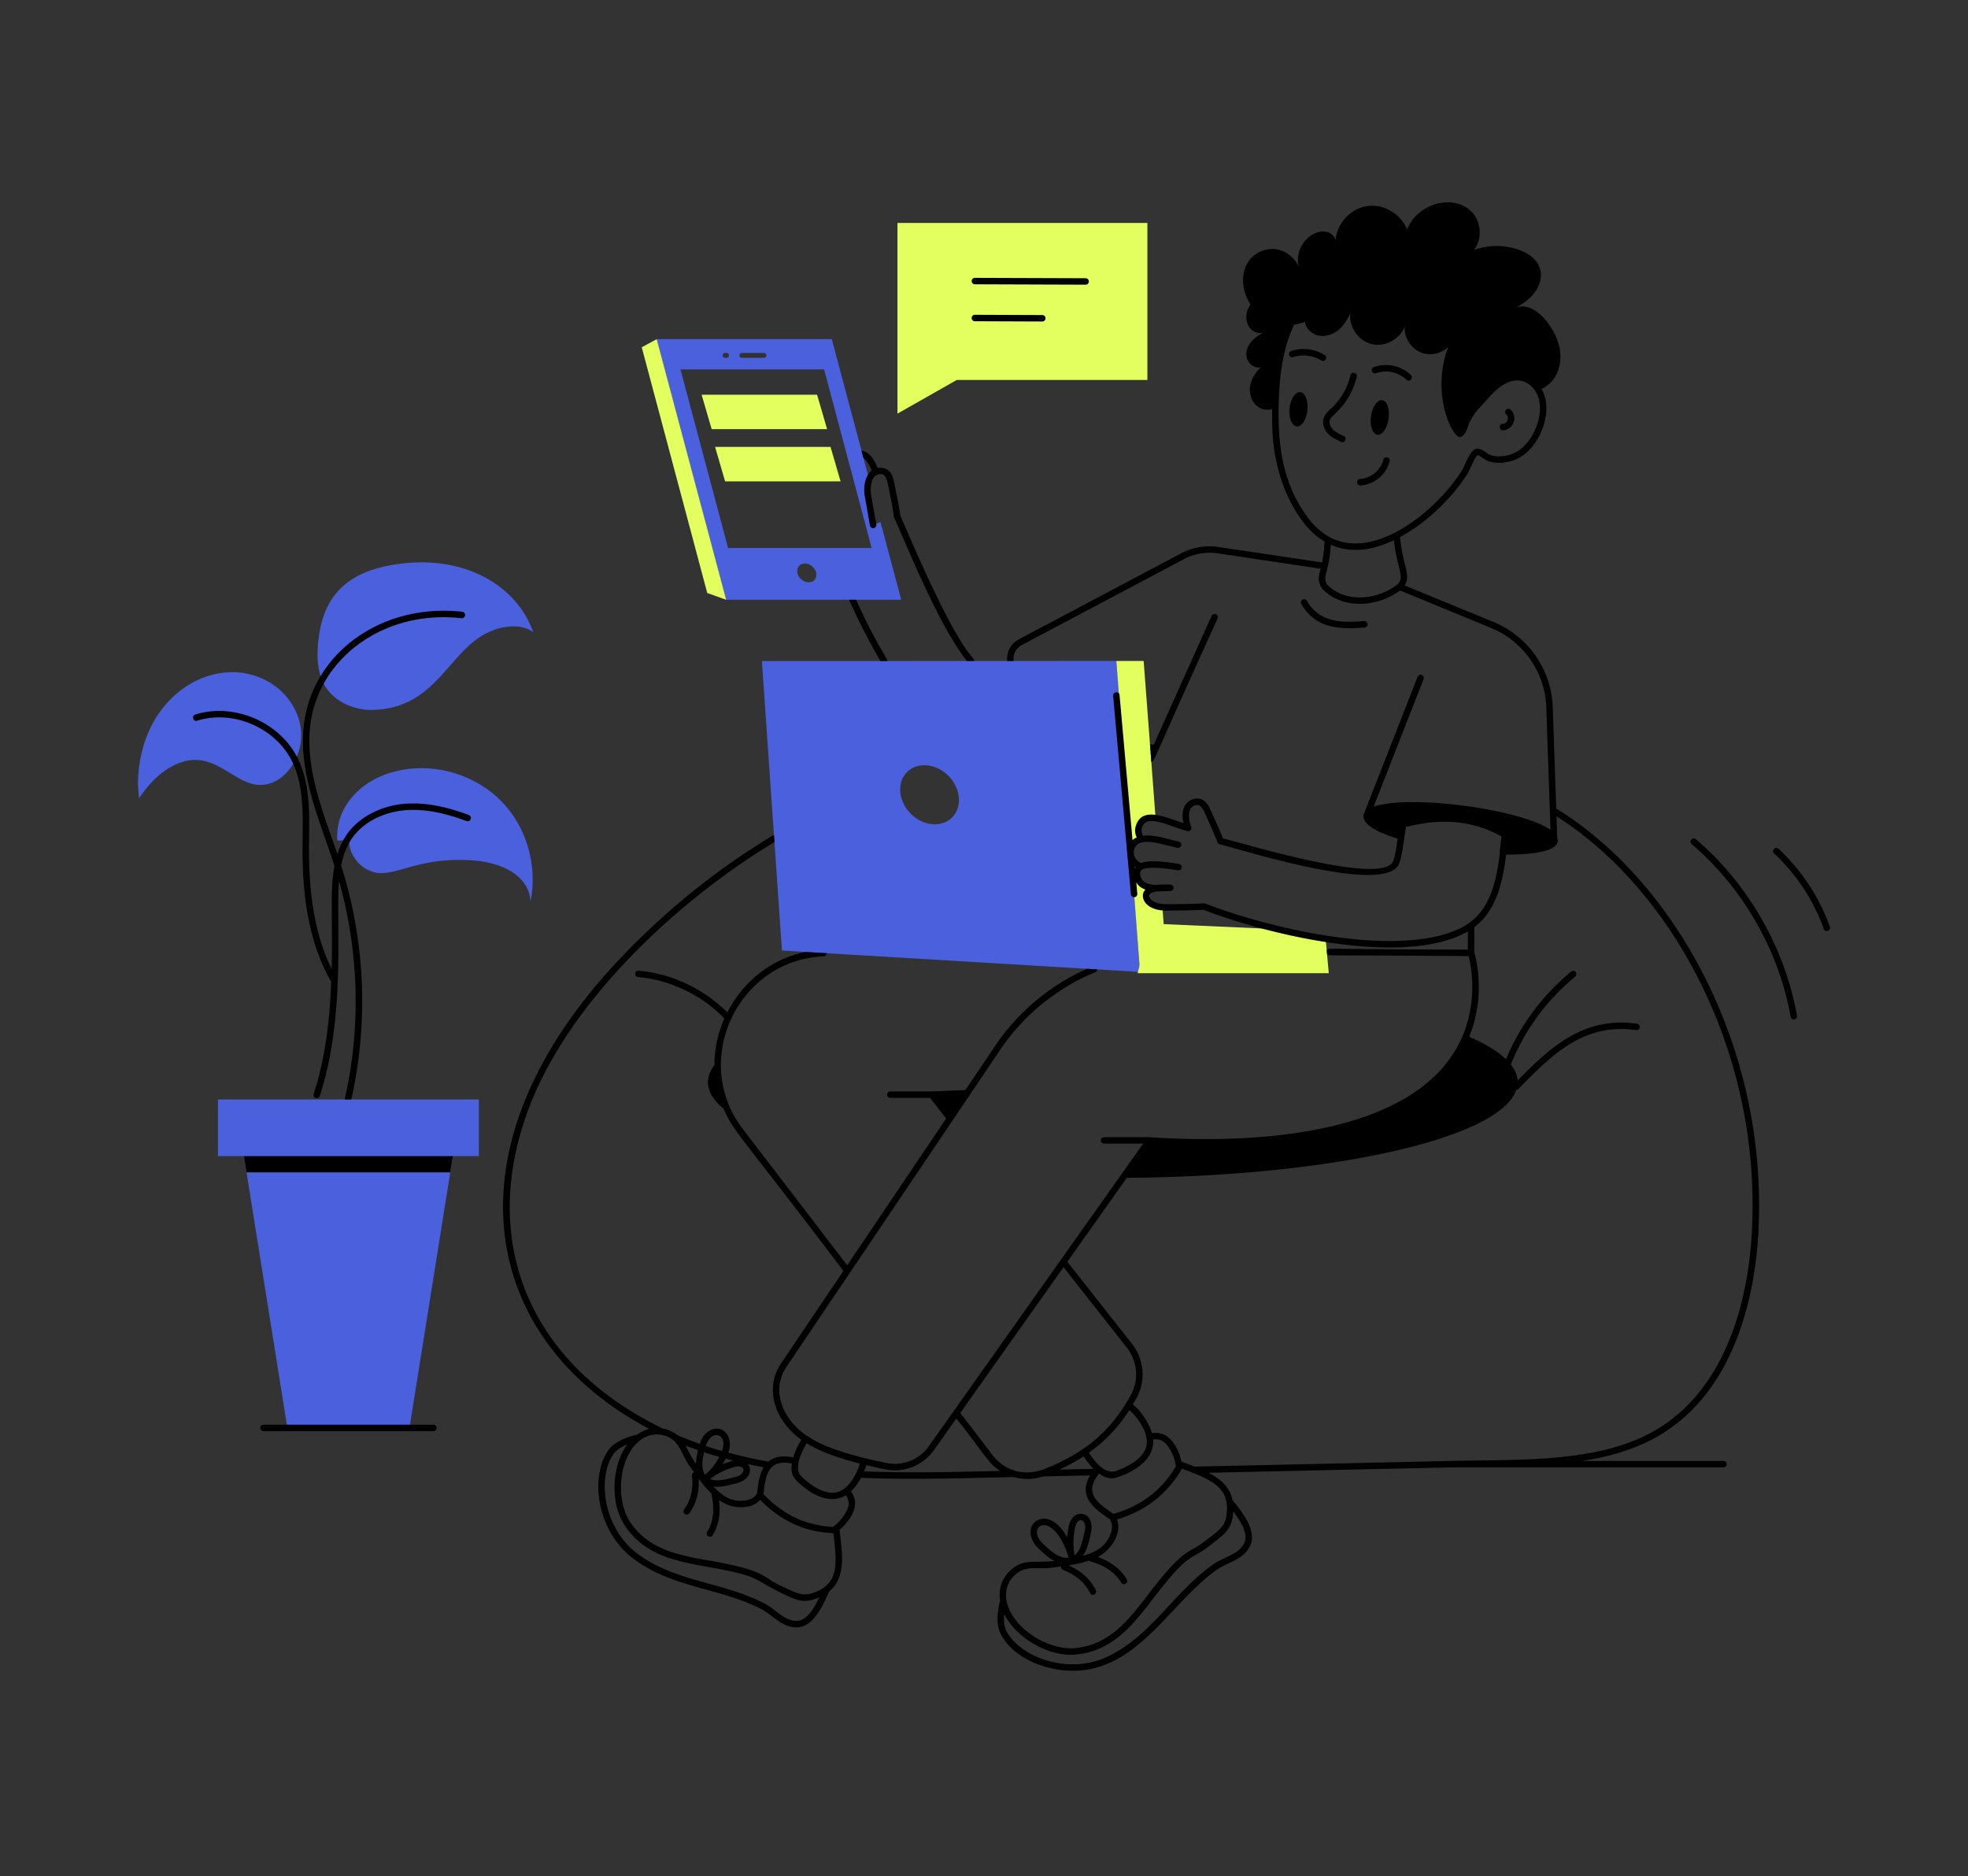 <svg xmlns="http://www.w3.org/2000/svg" width="642" height="612" fill="none"><rect width="100%" height="100%" fill="#333333" stroke="none"/><g clip-path="url(#a)"><path fill="#4B60DD" d="m287.238 170.287-2.409.947c-1.224-8.202-2.65-11.054-1.27-14.793l-12.224-45.824h-57.116l22.661 85.038h57.117l-6.758-25.367-.001-.001ZM242 115.139h7.209c.43 0 .796.366.796.796 0 .43-.366.796-.796.796H242c-1.025 0-1.022-1.594 0-1.594v.002Zm-5.466 0h.495c.43 0 .796.366.796.796 0 .43-.366.796-.796.796h-.495a.809.809 0 0 1-.796-.796c0-.43.366-.796.796-.796Zm27.311 74.808c-1.722 0-3.357-1.357-3.723-3.059-.344-1.7.732-3.057 2.431-3.057 1.7 0 3.337 1.357 3.701 3.057.344 1.701-.731 3.059-2.409 3.059Zm-26.322-11.176L221.985 120.5h46.852l15.517 58.271h-46.831Z"/><path fill="#E3FF5F" d="m236.893 195.648-6.171-2.199-21.37-80.165 4.878-2.654 22.663 85.018Z"/><path fill="#4B60DD" d="M364.174 215.594c-5.726.001-101.8.024-115.632.043l6.543 94.426 14.613.883c6.359.38-23.733-1.421 102.203 6.115l-7.727-101.467Zm-59.225 53.297c-5.23 0-10.201-4.329-11.148-9.648-.948-5.319 2.497-9.626 7.726-9.626 5.23 0 10.201 4.307 11.148 9.626.948 5.319-2.497 9.648-7.726 9.648Z"/><path fill="#E3FF5F" d="M376.978 266.887c-.043 0-.108-.022-.15-.022-2.195-.344-4.282.151-5.187 2.455-.388 1.034-.624 2.412.645 4.457-1.699.388-3.013 1.4-3.422 3.509l-4.692-61.673h8.91l3.895 51.273.001.001Zm3.833 50.174-8.953-.538-2.819-36.952c.452 1.357 1.464 2.649 2.863 3.317-1.787 1.228-.972 4.215.559 5.469 1.356 1.098 3.143 1.357 4.993 1.357-1.786.237-3.423.84-3.551 2.282-.108 1.055.56 2.067 1.442 2.649 1.161.818 2.497 1.142 3.852 1.27l1.614 21.146Z"/><path fill="#E3FF5F" d="M433.471 317.449h-62.346l4.09-16.193 38.544 1.701c6.004 1.507 12.375 2.842 18.745 3.79l.409 4.565.56 6.137h-.002Z"/><path fill="#4B60DD" d="M113.841 274.07c-.035 5.22 4.304 10.107 9.489 10.688 6.443.722 13.778-5.22 30.494-4.13 9.545.623 18.612 4.624 19.253 13.457 2.325-11.553-1.201-24.233-9.445-32.651-8.244-8.417-20.76-12.407-32.351-10.314-14.353 2.592-22.112 13.099-21.22 23.082M45 255.993c.095-30.068 26.802-44.358 44.088-32.664 5.052 3.416 8.638 9.077 9.122 15.159.767 9.635-6.91 19.518-15.914 17.226-8.212-2.091-14.899-13.049-27.798-4.801-3.729 2.385-6.657 5.842-9.154 9.497m60.59-36.783c-2.734-4.775-2.644-10.682-1.9-16.134 1.939-14.199 10.327-20.966 24.29-23.284 23.153-3.846 40.483 7.09 45.606 21.999-3.903-2.868-9.778-2.113-14.207-.153-13.624 6.027-16.932 24.919-38.103 25.523-6.054.172-12.673-2.692-15.684-7.95l-.002-.001Zm50.283 135.017H71.102v18.476h85.115v-18.476Zm-8.484 18.486-14.309 89.605H93.888l-14.31-89.605h68.155Z"/><path fill="#E3FF5F" d="M374.297 72.72v51.234h-62.198l-19.326 10.969V72.72h81.524Zm-107.751 56.035 3.272 11.238h-37.663l-3.272-11.238h37.663Zm4.391 17.031 3.272 11.239h-37.663l-3.273-11.239h37.664Z"/><path fill="#000" d="M289.474 215.616h-2.26a209.461 209.461 0 0 1-10.05-19.531 1.037 1.037 0 0 1-.086-.431h2.217c6.322 14.163 10.18 18.904 10.18 19.962h-.001Zm-5.06-62.15c-2.318 1.655-2.811 5.836-2.321 8.276l1.706 9.671a1.05 1.05 0 1 0 2.068-.366l-1.711-9.694c-.309-1.541-.095-5.009 1.419-6.142.304-.229.404-.206.621-.328 2.184-.853 2.926.62 3.378 2.74.757 3.522 1.471 6.969 1.971 10.384a.968.968 0 0 0 .061.665c4.566 10.082 14.72 35.558 23.824 46.944h2.389c0-1.732-3.859-.577-21.736-41.947-.987-2.273-1.784-4.138-2.409-5.483.006-1.366-1.761-9.683-2.045-11.005-.217-1.007-.542-2.532-1.637-3.555-.938-.883-2.314-1.2-3.639-.966-1.073-2.365-2.262-4.734-4.688-5.543a.973.973 0 0 0-.603-.022l.624 2.347c1.184.758 2.142 2.736 2.727 4.024h.001Z"/><path fill="#000" d="m507.669 263.734-1.134-33.082c-.425-12.205-7.995-23.096-19.29-27.743l-29.005-11.936c2.108-3.481-.478-5.749-1.529-15.778 8.87-4.772 17.113-12.909 21.987-20.61.593-.948 2.508-5.622 3.283-6.089.475-.157 2.282 1.477 3.529 1.917 3.173 1.109 7.562.519 10.673-1.434 6.491-4.035 10.743-15.213 6.679-22.099 6.454-2.94 9.067-12.547 1.847-21.841-2.501-3.261-6.169-5.98-10.116-4.785 9.761-4.865 11.468-15.127.781-18.8-4.808-1.65-9.72-1.606-14.515.083 2.927-3.805 2.302-9.865-1.339-12.992-6.007-5.158-17.044-2.196-20.523 6.328-1.943-5.114-7.705-8.467-13.109-7.633-5.405.837-9.884 5.777-10.19 11.238-.456-2.445-3.595-4.03-7.224-2.123-3.874 2.036-6.009 6.891-4.651 11.053-1.201-3.206-4.4-5.76-7.801-6.14-3.401-.38-6.951 1.289-8.831 4.15-2.287 3.481-2.427 9.043.763 13.901-2.037 2.825-1.67 6.303.169 8.11 1.076 1.055 2.776 1.529 4.175 1.034-5.154 2.476-6.27 6.041-5.466 8.57.602 1.831 2.583 3.231 4.454 2.779-7.287 7.104-2.048 15.425 3.724 13.588-.03 1.91-.015 3.782.025 5.579.26 12.003 3.86 23.151 10.136 31.386 2.068 2.712 4.385 4.784 6.913 6.275-.15 2.56-.33 4.544-.799 6.829l-33.643-5.021c-4.563-.689-9.233.194-13.128 2.477l-52.124 27.606a7.133 7.133 0 0 0-3.809 7.085h2.088c0-.044-.022-.086-.022-.13-.236-2.088.839-4.091 2.733-5.103l52.166-27.628c3.509-2.046 7.705-2.842 11.794-2.24l33.478 4.997-.377 1.482c-.577 2.055.006 4.267 1.477 5.638 6.706 6.263 17.693 5.288 24.807-.011l29.723 12.23c10.532 4.336 17.594 14.491 17.986 25.872l1.373 39.986c-9.606-6.801-46.414-11.671-57.718-7.536l16.305-41.608a1.05 1.05 0 1 0-1.954-.766l-17.429 44.479c-1.602 4.082 6.718 6.965 10.935 8.277-.383 2.731-.818 5.778-1.498 7.404-3.41 8.14-49.557-6.101-55.507-7.48-1.22-3.125-2.65-6.245-4.132-9.429-.427-.917-1.075-2.304-2.348-3.053-1.683-.983-4.09-.479-5.473 1.155-1.416 1.672-1.356 4.363-.94 6.372-5.891-1.927-13.109-5.432-15.364.426-.395 1.018-.683 2.39.134 4.255-.523.237-.675.232-1.366.869l-4.226-47.296c-.122-1.4-2.213-1.189-2.093.189l5.785 64.755a1.051 1.051 0 1 0 2.094-.189l-.33-3.696c.645 1.067 1.425 1.756 2.968 2.332-1.547 1.621-.767 4.083 1.106 5.364 2.548 1.747 5.622 1.542 8.749 1.476 2.932 0 5.918-.076 9.126-.229 21.899 8.508 65.952 18.662 86.214 7.058v5.944c-47.339-.112-45.43-.703-46.033.172l.108 1.356c.649.578-1.961.154 46.17.577.734 2.845 3.015 13.807-1.729 25.479-13.387 32.861-66.989 35.997-102.395 33.581h-14.804a1.052 1.052 0 0 0 0 2.104h12.765l-69.929 98.71c-3.121 4.393-8.501 6.547-13.752 5.469-20.765-4.19-24.735-8.311-25.873-8.769l-.011-.004c-7.898-5.242-12.04-14.724-6.808-22.579 49.341-73.198-17.367 25.75 69.708-103.406 5.316-7.86 12.029-14.45 20.014-19.553 9.061-5.872 11.644-5.219 11.644-6.697l-3.315-.194c-11.631 5.139-22.353 13.784-30.065 25.281l-9.63 14.281-11.063.437h-13.419a1.052 1.052 0 0 0 0 2.104h12.969l5.279 6.706-32.3 47.901-33.895-44.231c-17.351-22.286-1.918-55.32 26.234-56.57.538-.022.968-.452.99-.99l-6.866-.41c-11.902 2.379-20.733 10.236-25.573 19.709-7.674-7.681-18.103-12.639-28.888-13.608-1.411-.116-1.555 1.97-.189 2.095 10.544.945 20.745 5.868 28.119 13.504-2.176 4.925-3.252 9.934-3.234 15.177-3.987 5.227-2.079 10.086 2.959 14.226 3.357 7.758 4.678 7.422 39.096 52.948l-20.317 30.126c-5.731 8.513-1.744 19.022 6.592 24.943-1.269 2.098-2.137 3.973-2.629 5.746-2.865-.557-5.881-.519-8.115 1.392a164.295 164.295 0 0 1-13.08-2.932c1.921-5.444-1.991-9.269-5.816-7.336-1.688.85-2.825 2.318-3.471 4.488-2.579-.926-5.005-1.847-7.334-2.871-1.319-1.11-3.17-1.869-4.734-2.153-44.359-21.458-59.855-61.85-43.709-104.504 13.162-34.858 48.464-67.718 80.123-86.803l-.15-2.218a.924.924 0 0 0-.474.13c-17.755 10.68-34.241 23.903-48.982 39.299-59.427 62.088-46.27 125.265 8.759 154.204-1.385.338-2.731.985-3.981 1.893-1.786.382-7.059 1.76-9.409 5.145-5.993 8.614-3.908 26.509 8.632 35.621 12.883 9.373 28.006 9.212 41.477 16.214 3.472 1.802 6.92 6.288 11.92 5.851 5.139-.416 8.29-7.644 10.007-11.65 5.783-4.677 4.248-12.733 3.444-20.154 2.435-2.027 5.103-5.557 5.077-8.638-.004-1.324-.472-2.641-1.345-3.928 1.337-1.255 2.435-2.8 3.282-4.397 16.691.699 33.232.094 49.886-.236 3.191.918 6.468.798 9.404-.194 5.132-.134 10.27-.233 15.418-.343-3.719 6.419.35 10.28 6.516 14.331.081.505 1.068 1.478.42 3.871-1.307 4.827-4.888 6.775-9.284 8.022 1.439-2.046 1.993-4.764 2.562-7.151h.003c1.826-7.517-5.862-8.82-7.131-2.656a29.398 29.398 0 0 0-.532 3.753c-1.842-3.084-4.599-6.441-8.148-6.01-4.228.502-5.323 5.698-1.369 9.514 1.341 1.295 3.182 3.069 5.318 4.208-5.809.794-9.349-.731-13.361 2.271-3.453 2.588-4.995 6.464-4.343 10.71-.495 1.802-1.723 7.223.233 10.944 4.161 7.91 14.721 11.911 23.501 11.911 21.253 0 31.695-22.196 47.052-33.01 3.282-2.316 8.896-3.26 10.91-8.056 2.036-4.844-3.027-11.101-5.847-14.539-.885-4.358-3.992-6.988-7.859-8.972 26.649-.592 53.282-1.2 79.933-1.77h88.043c1.412 0 1.379-2.089 0-2.089h-46.27c9.362-1.4 18.659-4.049 26.794-9.216 24.276-15.418 29.72-46.794 30.796-64.128 3.75-60.943-27.138-115.68-65.864-139.484l-.008-.003ZM426.84 169.09c-8.009-10.513-10.008-22.936-9.724-36.152.131-11.464 1.823-20.363 5.094-27.067a14.437 14.437 0 0 0 3.484-.868c.304 2.265 2.328 4.082 4.575 4.494 2.248.413 4.604-.422 6.37-1.874 1.763-1.452 2.991-3.465 3.876-5.572-.611 4.455 2.552 9.111 6.916 10.184 4.364 1.071 9.322-1.592 10.842-5.822-.377 3.933 2.434 7.931 6.262 8.904 2.727.694 5.786-.176 7.848-2.066-5.708 15.578 1.572 29.857 4.021 29.312 1.402-.313 2.151-2.35 2.944-4.776 2.553-4.495 2.341-3.533 6.094-7.833 3.793-4.367 7.339-6.313 10.59-5.769 2.406.406 4.899 2.464 5.924 5.826 1.598 5.495-1.594 13.896-6.888 17.185-2.563 1.614-6.294 2.129-8.86 1.234-1.282-.457-3.024-2.577-4.905-1.922-1.874.632-3.548 5.615-4.383 6.958-7.042 11.123-21.29 23.242-33.828 23.79-6.479.293-11.902-2.466-16.252-8.168v.002Zm6.511 22.005c-.891-.828-1.248-2.25-.885-3.545.75-3.208 1.306-4.412 1.658-9.862 6.812 3.011 13.897 1.689 20.582-1.478 1.134 9.679 3.701 12.131 1.14 14.419-.015.014-.181.171-.196.183-6.115 4.662-16.128 6.046-22.298.283h-.001Zm-63.124 91.693c.065.049.136.093.204.138-.058.086-.12.167-.17.26l-.036-.399.002.001Zm107.229 19.439c-19.884 10.838-62.96.835-84.275-7.485a.915.915 0 0 0-.433-.07c-5.012.243-7.555.216-10.367.254-2.289.057-4.649.103-6.444-1.125-.65-.448-1.056-1.129-1.009-1.689.077-.862 1.568-1.201 2.493-1.328 1.358-.005 1.712-.076 4.358-.127a1.052 1.052 0 0 0 0-2.104c-1.002-.014-2.732-.108-4.479.128-1.913-.029-3.252-.398-4.197-1.161-.83-.679-1.48-2.304-1.038-3.301.946-2.13 9.923-.706 12.208-.317a1.05 1.05 0 0 0 1.211-.862 1.05 1.05 0 0 0-.862-1.211c-3.196-.541-9.352-1.462-12.395-.292-1.629-.735-2.624-2.38-2.338-3.982.97-5.447 9.832-1.79 14.243-.976a1.05 1.05 0 0 0 .386-2.064c-2.536-.473-7.685-2.385-11.635-1.897-.637-1.294-.528-2.178-.246-2.911 1.645-4.254 8.565-.248 14.704 1.403.865.23 1.589-.649 1.231-1.445-.626-1.403-1.174-4.753.013-6.153.729-.865 1.99-1.179 2.81-.7.656.385 1.069 1.191 1.505 2.126 4.846 10.418 4.064 10.174 4.964 10.422 10.734 2.893 54.327 16.434 58.517 6.412 1.166-2.786 1.528-7.979 2.282-12.009 11.874-3.045 22.077-2.024 31.146 3.115-.585 5.182-.641 4.763-.515 5.143-1.088 9.152-3.082 19.43-11.841 24.205l.003.001Zm-103.337 167.98c.224 5.684-7.772 8.845-10.229 9.677-3.309 1.131-6.775-3.056-8.678-6.019 5.278-3.733 9.537-8.209 13.205-13.892 2.781 2.445 5.584 6.502 5.702 10.233v.001Zm-34.069 9.242c-6.558 2.187-12.589-.005-16.162-4.673l-10.629-13.873 33.68-47.546c8.187 10.406 15.711 19.97 20.638 26.211 3.529 4.501 4.046 10.616 1.27 15.569-6.586 11.887-14.937 18.928-28.796 24.312h-.001Zm-93.08 7.776c-.367.283-.829 1.589-3.163 2.086-4.728 1.033-8.013-1.15-11.076-4.399 2.415.308 4.784-.365 7.313-1.002 4.514-1.101 5.493-4.308 3.922-6.32 1.696.375 3.423.713 5.158 1.038-1.462 2.507-1.883 5.943-2.154 8.596v.001Zm-8.298-5.139c-2.408.611-5.08 1.284-7.045.374 2.343-1.803 4.932-3.073 8.071-3.962 1.042-.294 2.375-.171 2.717.536.301.623.188.986-.548 1.77-.73.778-2.095.994-3.195 1.281v.001Zm-2.982-4.41a23.09 23.09 0 0 0 1.019-1.865c.832.225 1.694.424 2.54.637a27.467 27.467 0 0 0-3.559 1.227v.001Zm-5.683 3.385c-1.326-1.977-.909-4.91-.297-7.344 2.63.884 3.115 1.018 4.916 1.529-1.407 2.7-3.222 4.754-4.619 5.815Zm-2.958-3.551c-2.16-3.049-2.043-3.578-3.407-5.963 1.319.51 2.678 1.004 4.077 1.497-.356 1.38-.648 2.92-.67 4.466Zm8.473-4.19a114.948 114.948 0 0 1-5.248-1.622c1.732-5.866 7.357-3.915 5.248 1.622Zm24.733 55.407c-4.109.335-7.097-3.709-10.786-5.624-13.742-7.139-28.7-6.949-41.207-16.046-11.589-8.426-13.493-25.028-8.144-32.723.941-1.353 2.668-2.412 4.538-3.18-5.044 6.669-5.814 19.133-.77 26.599 6.467 9.519 16.267 11.466 27.246 13.415 17.412 3.074 14.032 3.843 24.856 9.022 4.673 2.194 6.842 2.8 11.305.854-1.633 3.452-4.012 7.436-7.038 7.683Zm4.321-8.902c-3.527 1.065-6.766-1.211-9.232-2.24-7.265-3.18-4.32-5.053-23.845-8.506-10.5-1.794-19.895-3.682-25.869-12.511-4.91-7.253-3.903-20.959 2.927-26.551 3.708-3.066 8.668-2.421 11.234-.086 1.313 1.14 2.087 2.67 2.927 4.371 1.877 3.691 1.967 3.453 3.702 5.952-.434.166-.729.59-.678 1.073.461 4.456-.385 8.073-2.579 11.059-.509.694-.007 1.674.848 1.674.321 0 .64-.149.847-.429 2.268-3.087 3.284-6.877 3.057-11.269 1.258 1.724 2.641 3.397 4.251 4.939-.117.959 1.927 6.835-1.47 12.394-.721 1.184 1.076 2.269 1.791 1.098 1.972-3.225 2.642-6.908 2.076-11.46 2.915 2.072 6.267 2.788 9.698 2.045 1.573-.357 2.852-1.104 3.73-2.129 10.941 11.22 21.715 10.437 23.901 10.954 1.031 9.604 2.274 16.706-7.314 19.622h-.002Zm7.072-21.737c-8.842-.507-16.235-4.01-22.584-10.704.751-7.303 2.077-11.362 9.285-9.966-.493 2.402.181 4.348 1.659 5.763 4.455 4.287 10.612 7.778 15.957 4.555.585.901.884 1.788.885 2.654.023 2.473-2.72 6.072-5.202 7.697v.001Zm2.792-11.897c-4.812 2.74-11.153-2.768-12.979-4.525-2.593-2.482-.163-7.774 1.694-10.857 4.243 2.591 9.875 4.713 17.359 6.613-.961 3.273-3.08 7.106-6.074 8.769Zm7.438-6.225c.272-.673.5-1.357.702-2.044 3.767.897 7.052 1.699 9.349 1.699 5.014 0 9.792-2.433 12.783-6.654l7.263-10.254c9.921 12.515 10.344 14.537 14.301 17.102-15.441.381-30.449.72-44.399.15l.001.001Zm71.619-4.888c1.059 1.639 2.135 2.98 3.261 4.066l-11.156.241c2.871-1.322 5.487-2.747 7.895-4.307Zm5.066 5.577c1.952 1.568 3.996 1.903 6.002 1.22 5.997-2.032 12.024-5.956 11.624-12.342 1.108-.107 2.068.036 2.859.445 2.263 1.151 4.242 5.35 4.542 8.373-4.625 7.798-11.294 12.867-20.361 15.481-6.312-4.147-9.356-7.288-4.666-13.177Zm-7.818 17.464c.221-1.079.956-2.231 1.764-2.231l.025.002c.71.019 1.005.31 1.366 1.348.366 1.04-.082 2.387-.339 3.515-.588 2.495-1.237 5.258-3.015 6.605-.541-2.993-.475-5.955.2-9.241l-.001.002Zm-10.189-.608c3.721 0 7.255 6.907 8.001 10.638-3.169.387-6.462-2.778-8.463-4.709-2.821-2.721-2.116-5.93.462-5.93v.001Zm65.449 5.607c-1.634 3.893-6.725 4.719-10.182 7.152-12.936 9.115-19.809 22.788-33.948 29.862-13.132 6.563-29.073.456-33.536-8.023-.788-1.502-.936-3.584-.747-5.656 3.642 7.64 14.626 14.317 23.775 13.223 11.676-1.368 18.026-9.346 24.969-18.42 11.977-15.653 11.801-11.851 18.562-17.274 3.035-2.44 6.35-4.346 7.138-8.601.153-.823.237-1.594.284-2.335 2.372 3.116 4.901 7.186 3.688 10.072h-.003Zm-6.036-8.119c-.635 3.414-3.52 5.044-6.389 7.343-6.3 5.064-6.674 1.633-18.916 17.637-6.48 8.465-12.507 16.316-23.543 17.611-8.94 1.039-20.879-6.365-22.721-15.188-.767-3.683.489-7.066 3.45-9.284 3.36-2.514 7.104-1.11 11.57-1.759.652-.095 1.296-.182 2.714-.374-.063.469.176.939.634 1.12 4.264 1.684 7.151 4.156 8.829 7.558.61 1.241 2.498.318 1.883-.93-1.738-3.527-4.717-6.241-8.838-8.102 2.182-.337 4.383-.806 6.568-1.547.776.537 7.117 1.484 10.558 7.182.711 1.182 2.514.095 1.799-1.086-1.999-3.312-5.03-5.658-9.44-7.284 4.487-2.303 7.992-7.997 6.259-12.25 9.111-2.76 16.3-8.123 21.186-16.522.008-.013.003-.03.01-.043l1.012.388c8.487 3.224 15.19 5.77 13.378 15.528l-.003.002Zm171.455-91.909c-1.054 16.926-6.306 47.568-29.807 62.492-18.483 11.738-44.264 10.444-68.458 10.982-6.712.16-47.105 1.047-83.469 1.848-1.744-.686-2.414-.922-4.251-1.636-.687-3.161-2.628-7.242-5.433-8.669-1.2-.619-2.618-.812-4.207-.623-1.155-3.884-4.329-8.015-6.289-9.333.396-.659.804-1.29 1.188-1.98 3.163-5.707 2.603-12.726-1.486-17.895a23041.609 23041.609 0 0 1-21.018-26.693l19.389-27.372c67.339-.52 121.878-12.944 127.081-28.737h.003c.274 0 .548-.106.754-.319 11.047-11.422 21.491-21.546 38.302-19.129a1.073 1.073 0 0 0 1.19-.891 1.053 1.053 0 0 0-.891-1.191c-17.066-2.447-28.089 7.359-38.946 18.548-.121-1.789-.875-3.54-2.218-5.243 4.375-10.822 11.171-20.516 21.025-28.709.448-.37.508-1.032.136-1.478a1.046 1.046 0 0 0-1.478-.136c-9.329 7.752-16.506 17.28-21.262 28.599-2.695-2.59-6.758-5.055-12.002-7.351l.014-.031c5.488-13.432 2.183-25.722 1.658-27.425v-8.275c7.402-5.569 9.327-15.069 10.375-23.686 5.562.042 18.494-.369 16.669-5.567l-.236-6.897c37.894 23.998 67.327 77.634 63.666 136.796l.001.001Z"/><path fill="#000" d="M375.578 248.456c1.078-.063-.536 1.961 21.608-46.686.236-.538 0-1.163-.538-1.4a1.064 1.064 0 0 0-1.399.538l-18.895 42.055c-.401-.058-.948-.236-1.206-.236l.151 2.153c.014 0 .158.043.172.043l-.129.324.236 3.209Zm64.972-126.011a21.651 21.651 0 0 1-6.264 10.775c-.993.916-1.987 1.779-2.44 3.07-.587 1.68-.023 3.737 1.438 5.241 1.213 1.245 2.784 1.964 4.172 2.6 1.28.565 2.13-1.339.874-1.914-1.28-.585-2.603-1.188-3.542-2.153-.744-.766-1.33-2.014-.959-3.079.151-.431.306-.768 1.887-2.225a23.761 23.761 0 0 0 6.875-11.831c.319-1.342-1.717-1.851-2.043-.484h.002Zm3.26 35.897c4.433-.241 8.438-3.545 9.523-7.854.336-1.349-1.701-1.868-2.039-.513-.851 3.384-4.117 6.077-7.597 6.269-1.353.073-1.294 2.101.056 2.101.02 0 .038 0 .057-.003Zm5.687-16.53c1.6.043 3.178-2.434 3.527-5.556.349-3.122-.67-5.682-2.269-5.725-1.626-.038-3.204 2.439-3.554 5.561-.326 3.091.694 5.651 2.296 5.722v-.002Zm-25.438-13.897c-1.611-.04-3.148 2.423-3.382 5.489-.255 3.097.846 5.635 2.459 5.701 1.61.041 3.122-2.419 3.377-5.516.256-3.097-.846-5.633-2.456-5.674h.002Zm66.289 12.434c3.386-.21 4.897-4.381 2.447-6.708-1.006-.961-2.454.565-1.446 1.522 1.114 1.062.429 2.99-1.131 3.086-1.404.088-1.233 2.224.131 2.099l-.001.001ZM432.107 115.8c-3.213-2.006-7.286-2.501-10.892-1.316a1.05 1.05 0 1 0 .656 1.997c3.018-.988 6.433-.578 9.127 1.102 1.174.731 2.289-1.051 1.109-1.783Zm16.806 5.922c3.321-1.217 7.387-.334 9.896 2.152a1.051 1.051 0 0 0 1.479-1.493c-3.121-3.086-7.98-4.145-12.099-2.63-.545.2-.825.802-.624 1.347.2.547.809.826 1.346.624h.002Zm-17.888 81.471c4.377 2.091 9.421 1.826 14.121 1.518a1.056 1.056 0 0 0 .979-1.119 1.06 1.06 0 0 0-1.118-.98c-4.248.284-9.064.601-13.079-1.316a12.556 12.556 0 0 1-5.563-5.271 1.062 1.062 0 0 0-1.428-.418c-.508.28-.695.917-.418 1.428a14.67 14.67 0 0 0 6.504 6.158h.002Zm-278.088 62.678c-7.843-2.957-14.629-4.16-20.756-3.683-7.751.604-14.752 4.185-18.725 9.584-1.545 2.1-2.603 4.413-3.38 6.856-4.927-14.449-11.819-30.585-8.094-46.323 4.628-19.363 24.607-33.308 48.574-30.643.538.064 1.097-.366 1.162-.948a1.076 1.076 0 0 0-.948-1.162c-24.849-2.706-45.936 11.668-50.81 32.279-4.182 17.417 4.166 35.085 9.152 50.617-1.524 8.162-.524 16.294-.929 33.596-6.691-13.545-7.455-29.31-7.383-40.391.11-9.818.542-19.642-3.596-28.135-5.811-11.934-20.843-18.409-33.5-14.429-1.32.417-.71 2.414.63 2.007 11.703-3.684 25.605 2.303 30.982 13.343 3.924 8.054 3.488 17.737 3.381 27.201-.075 12.197.84 29.971 9.354 44.6-.483 12.475-1.891 24.873-5.739 36.648a1.05 1.05 0 1 0 1.997.651c8.625-26.395 5.175-56.917 6.274-70.224 11.004 38.902 1.9 69.768 1.9 71.327h2.131c5.475-24.537 4.76-50.87-3.326-76.322.692-3.414 1.849-6.577 3.856-9.305 3.618-4.911 10.047-8.176 17.198-8.733 5.813-.449 12.301.71 19.853 3.555a1.051 1.051 0 0 0 .74-1.968l.002.002ZM80.423 382.423h66.464l.846-5.292H79.578l.845 5.292Zm60.973 82.312H85.919a1.053 1.053 0 0 0 0 2.104h55.477a1.052 1.052 0 0 0 0-2.104ZM317.978 92.737c21.979.078 13.155.047 36.218.126a1.052 1.052 0 0 0 .003-2.102c-21.979-.077-13.155-.047-36.218-.126a1.052 1.052 0 0 0-.003 2.102Zm0 12.05c4.936.02 15.489.063 22.043.086a1.05 1.05 0 1 0 .003-2.102c-2.52-.007-19.541-.076-22.043-.086a1.052 1.052 0 0 0-.003 2.102Zm235.238 168.959a1.053 1.053 0 0 0-1.482.12 1.053 1.053 0 0 0 .12 1.482c16.687 14.208 28.455 34.736 32.285 56.322a1.05 1.05 0 1 0 2.068-.366c-3.915-22.06-15.941-43.041-32.991-57.559v.001Zm43.717 28.543a64.905 64.905 0 0 0-16.736-25.422 1.051 1.051 0 0 0-1.433 1.538 62.76 62.76 0 0 1 16.193 24.594c.469 1.311 2.448.596 1.976-.71Z"/></g><defs><clipPath id="a"><path fill="#fff" d="M45 66h552v479H45z"/></clipPath></defs></svg>